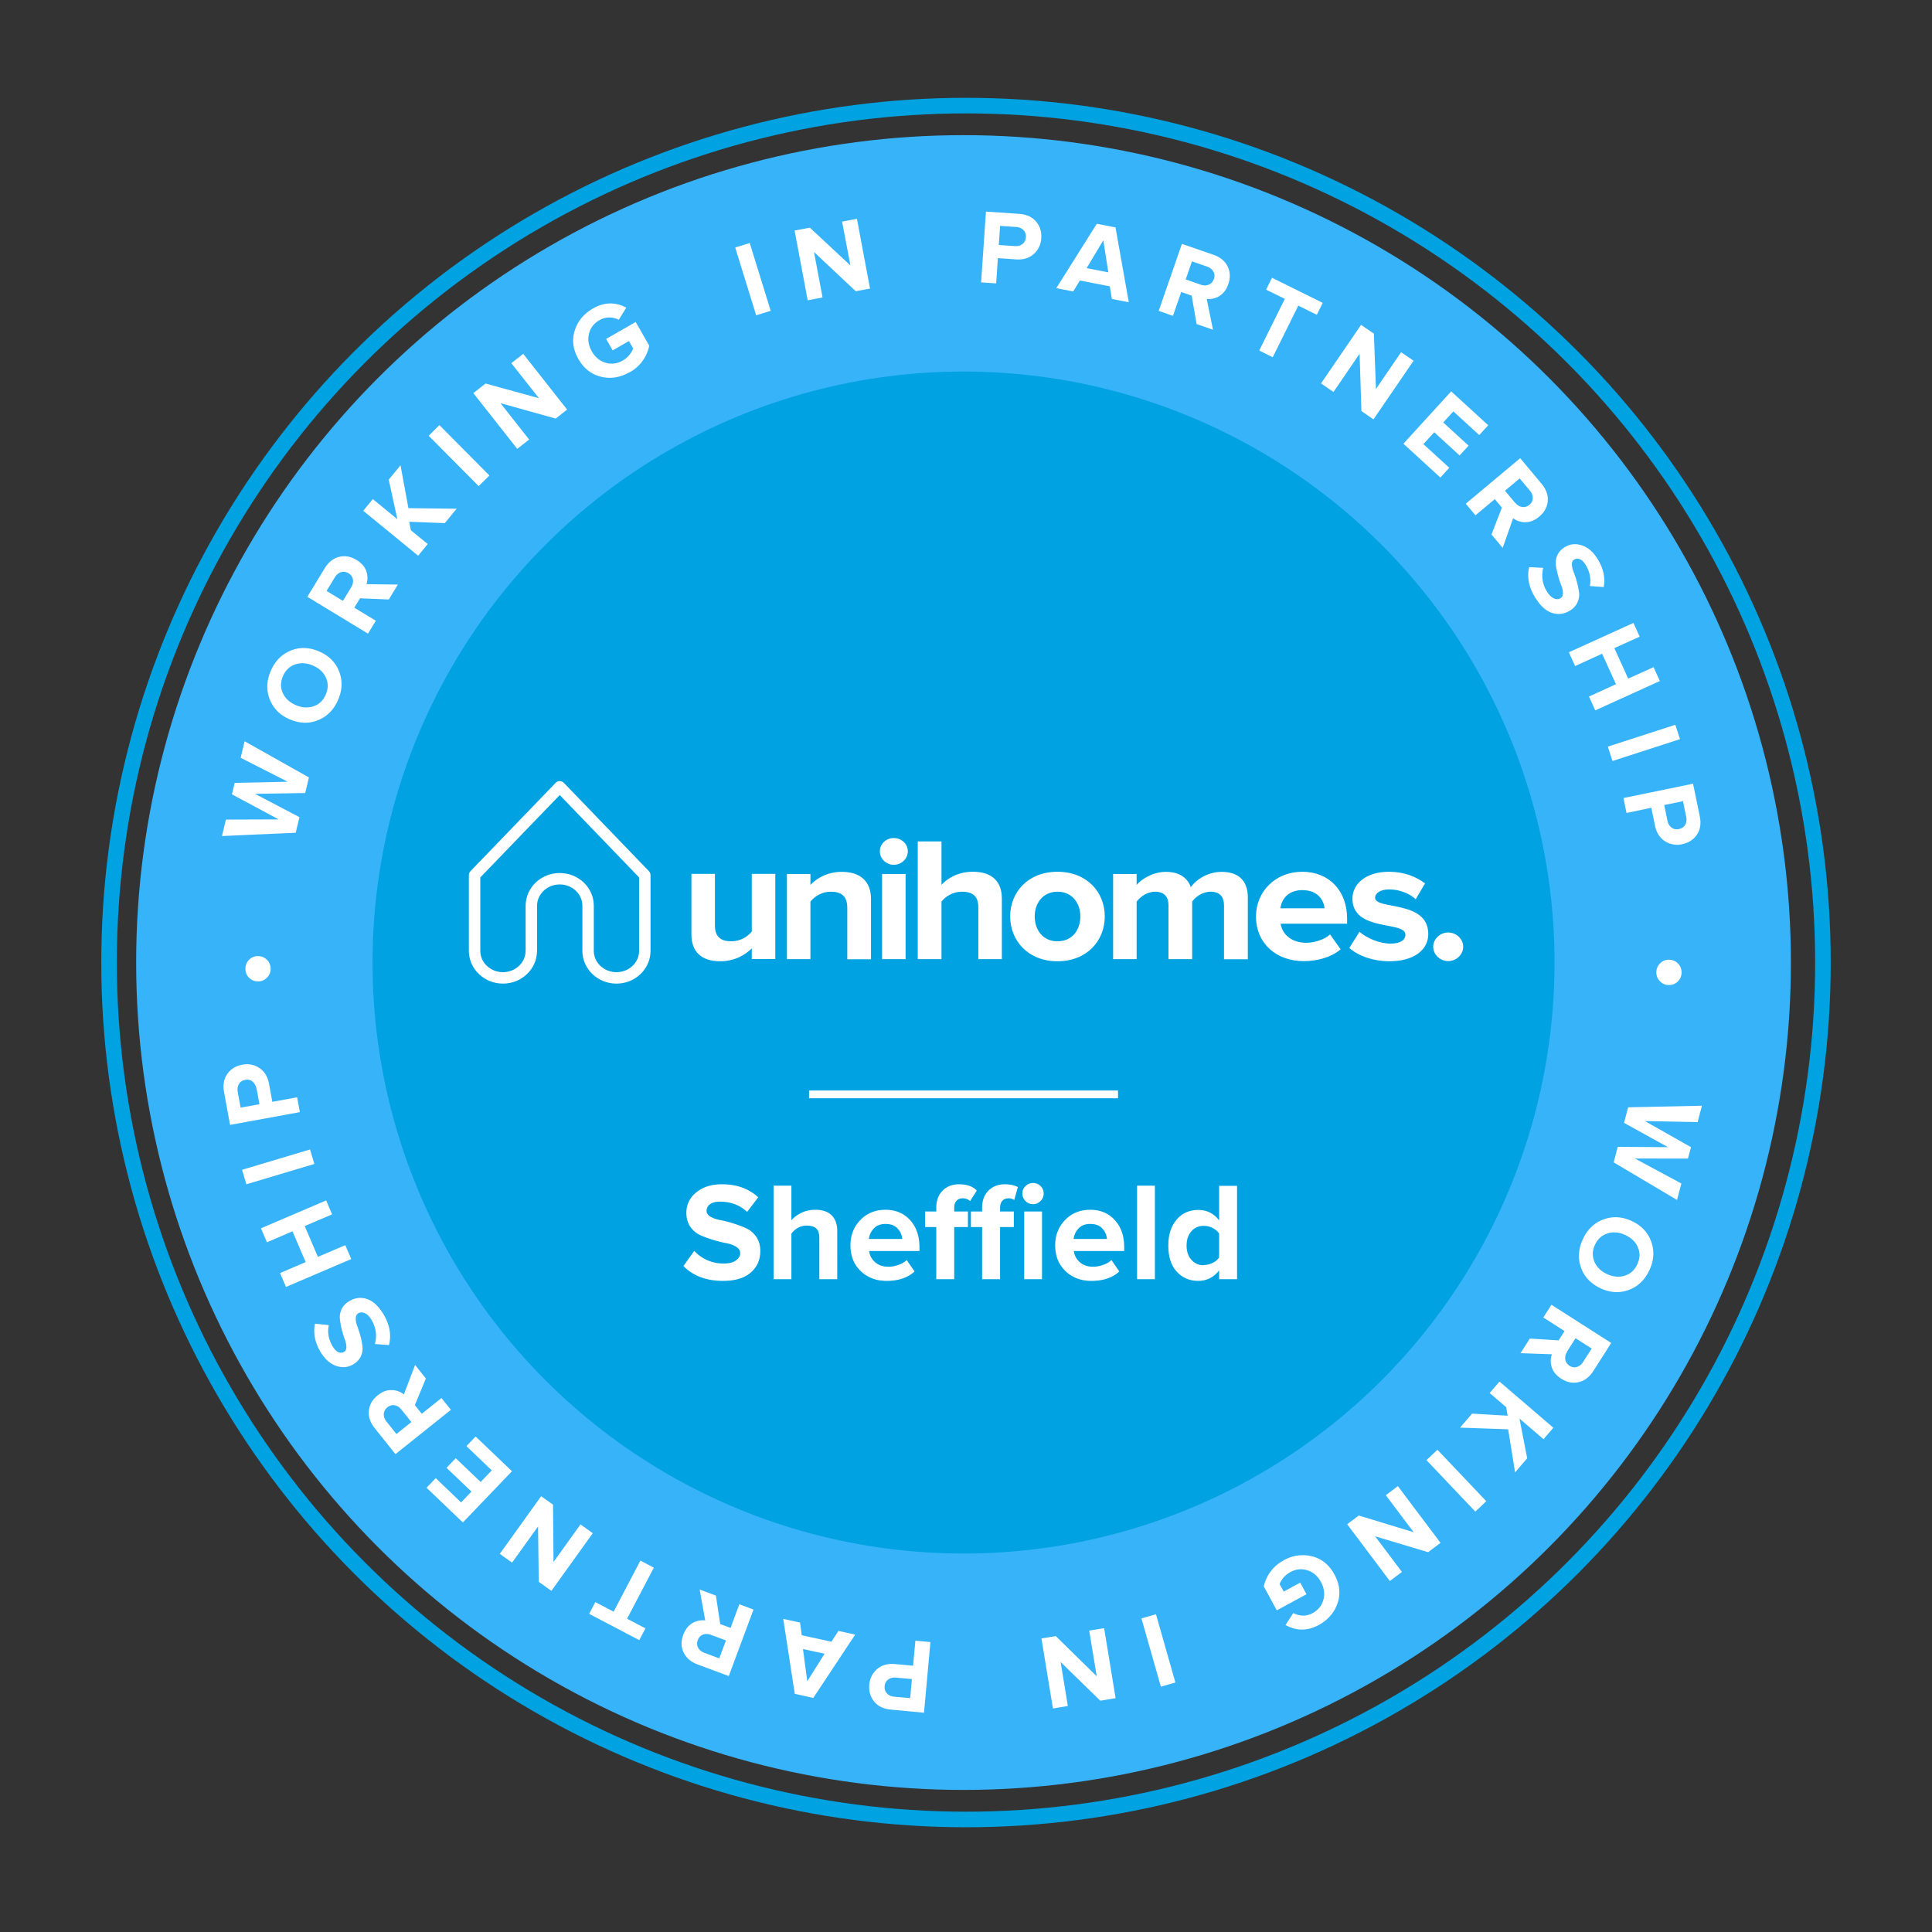<svg xmlns="http://www.w3.org/2000/svg" xmlns:xlink="http://www.w3.org/1999/xlink" width="100%" height="100%" viewBox="0 0 186 186" fill-rule="evenodd" stroke-linecap="round" stroke-linejoin="round" stroke-miterlimit="1.5"><rect x="0" y="0" width="186" height="186" fill="#333333" stroke="none"/><circle cx="92.763" cy="92.667" r="79.655" fill="#37b3f9"/><circle cx="93" cy="92.667" r="82.5" fill="none" stroke="#00a2e1" stroke-width="1.5"/><circle cx="92.763" cy="92.667" r="56.897" fill="#00a2e1"/><path d="M72.376 92.34v-1.037c-.6.6-1.622 1.24-3.03 1.24-1.9 0-2.78-.985-2.78-2.584v-5.83h2.263v4.98c0 1.138.624 1.513 1.587 1.513.874 0 1.57-.46 1.96-.935V84.13h2.264v8.2h-2.264zm9.194 0v-4.963c0-1.138-.624-1.53-1.587-1.53-.9 0-1.568.476-1.96.95v5.542H75.76v-8.2h2.264v1.056c.553-.613 1.622-1.26 3.012-1.26 1.908 0 2.818 1.02 2.818 2.618v5.795H81.57zm3.135-10.384c0-.714.607-1.274 1.34-1.274.75 0 1.354.56 1.354 1.274s-.605 1.3-1.354 1.3c-.732 0-1.34-.578-1.34-1.3zm.216 10.384v-8.2h2.263v8.2H84.92zm9.267 0v-4.997c0-1.137-.624-1.495-1.586-1.495-.892 0-1.588.476-1.962.95v5.542h-2.283V81.005h2.283v4.18c.553-.613 1.604-1.26 3.013-1.26 1.9 0 2.8.985 2.8 2.584v5.83H94.19zm3.064-4.113c0-2.327 1.714-4.3 4.547-4.3 2.85 0 4.562 1.972 4.562 4.3s-1.7 4.316-4.562 4.316c-2.834 0-4.547-2-4.547-4.316zm6.757 0c0-1.275-.783-2.38-2.2-2.38-1.407 0-2.193 1.104-2.193 2.38 0 1.3.786 2.397 2.193 2.397 1.426-.001 2.2-1.106 2.2-2.397zm13.83 4.113v-5.184c0-.765-.357-1.308-1.285-1.308-.802 0-1.46.5-1.78.95v5.542h-2.28v-5.184c0-.765-.36-1.308-1.286-1.308-.784 0-1.445.5-1.78.95v5.542h-2.265v-8.2h2.265v1.056c.373-.478 1.496-1.26 2.816-1.26 1.266 0 2.086.56 2.4 1.48.498-.732 1.64-1.48 2.96-1.48 1.587 0 2.53.8 2.53 2.48v5.932h-2.28zm3.08-4.113c0-2.38 1.853-4.3 4.457-4.3 2.585 0 4.314 1.836 4.314 4.503v.5h-6.4c.162 1.002 1.015 1.834 2.48 1.834.73 0 1.73-.288 2.28-.8l1.017 1.428c-.857.747-2.2 1.14-3.55 1.14-2.62 0-4.6-1.682-4.6-4.316zm4.457-2.533c-1.408 0-2.014.936-2.102 1.75h4.24c-.07-.782-.64-1.75-2.14-1.75zm4.526 5.574l.98-1.563c.64.58 1.907 1.14 2.978 1.14.98 0 1.443-.357 1.443-.87 0-1.34-5.1-.236-5.1-3.465 0-1.376 1.25-2.583 3.53-2.583 1.445 0 2.603.475 3.46 1.122l-.9 1.528c-.517-.508-1.5-.95-2.55-.95-.82 0-1.354.34-1.354.8 0 1.204 5.116.186 5.116 3.5 0 1.5-1.354 2.617-3.743 2.617-1.5 0-2.943-.476-3.85-1.275zm8.077-.118c0-.747.66-1.376 1.445-1.376s1.443.63 1.443 1.376-.66 1.378-1.443 1.378-1.445-.63-1.445-1.378z" fill="#fff" fill-rule="nonzero"/><path d="M51.15 91.542c0 1.44-1.222 2.603-2.73 2.603s-2.73-1.164-2.73-2.603V84.25l8.198-8.5 8.19 8.5v7.293c0 1.44-1.222 2.603-2.73 2.603s-2.73-1.164-2.73-2.603v-4.34c0-1.437-1.223-2.604-2.73-2.604s-2.733 1.167-2.733 2.604l.001 4.34z" fill="none" stroke="#fff" stroke-width="1.1" stroke-linejoin="miter" stroke-miterlimit="10"/><g fill="#fff"><g fill-rule="nonzero"><path d="M69.604 123.315c-1.6 0-2.87-.477-3.807-1.43l1.04-1.458a3.8 3.8 0 0 0 2.862 1.215c.495 0 .88-.097 1.154-.3s.412-.43.412-.7c0-.243-.128-.445-.385-.607s-.576-.28-.958-.35a12.54 12.54 0 0 1-1.249-.311c-.45-.135-.866-.288-1.25-.46s-.702-.44-.958-.8-.385-.82-.385-1.35c0-.774.3-1.424.93-1.95s1.45-.8 2.484-.8c1.43 0 2.602.418 3.5 1.255l-1.066 1.404c-.7-.657-1.584-.985-2.62-.985-.405 0-.72.08-.945.243a.77.77 0 0 0-.338.661c0 .216.13.398.385.547s.576.258.96.33a10.72 10.72 0 0 1 1.242.317c.445.14.86.297 1.242.472s.702.45.958.824.385.82.385 1.343c0 .864-.308 1.56-.925 2.093s-1.5.796-2.68.796zm11-.162H78.88v-3.97c0-.432-.103-.738-.3-.918s-.508-.27-.904-.27c-.603 0-1.098.257-1.485.77v4.388h-1.715v-9.005h1.715v3.335c.234-.28.55-.518.952-.716s.848-.297 1.343-.297c.702 0 1.23.18 1.586.54s.534.864.534 1.512l-.001 4.63z"/><use xlink:href="#B"/><path d="M96.28 123.153h-1.728v-5.022h-1.08v-1.498h1.08v-.35c0-.694.202-1.245.607-1.654s.936-.614 1.593-.614c.486 0 .9.09 1.242.27l-.35 1.242c-.153-.108-.337-.162-.553-.162-.252 0-.45.08-.594.243s-.216.386-.216.675v.35h1.323v1.498H96.28v5.022zm3.894-7.526c-.202.202-.443.304-.722.304s-.52-.102-.722-.304-.304-.444-.304-.722a.96.96 0 0 1 .304-.716c.202-.198.443-.297.722-.297a.99.99 0 0 1 .729.297c.198.198.297.436.297.716s-.1.52-.304.722zm.142 7.526h-1.714v-6.52h1.714v6.52zm-8.45 0h-1.728v-5.022h-1.08v-1.498h1.08v-.35c0-.694.203-1.245.608-1.654s.936-.614 1.593-.614c.755 0 1.322.202 1.7.607l-.648 1.013c-.18-.18-.42-.27-.716-.27-.243 0-.44.078-.587.236s-.223.385-.223.682v.35h1.323v1.498h-1.323v5.022z"/><use xlink:href="#B" x="19.71"/><path d="M109.47 114.15h1.715v9.004h-1.715zm9.626 9.003h-1.728v-.837c-.53.666-1.202 1-2.012 1-.846 0-1.54-.304-2.08-.9s-.8-1.443-.8-2.504c0-1.045.27-1.877.8-2.498s1.233-.93 2.08-.93c.828 0 1.5.332 2.012 1v-3.32h1.728v9.004zm-3.213-1.363c.288 0 .57-.07.85-.2s.5-.317.635-.533v-2.308c-.144-.216-.356-.394-.635-.534s-.562-.2-.85-.2c-.486 0-.882.176-1.188.527s-.46.8-.46 1.377c0 .557.153 1.012.46 1.363s.702.527 1.188.527z"/></g><path d="M77.89 104.984h29.747v.75H77.89z"/><path d="M24.833 92.047c.335-.003.62.114.858.35a1.18 1.18 0 0 1 .362.857 1.18 1.18 0 0 1-.346.864c-.233.24-.517.363-.85.366a1.18 1.18 0 0 1-.869-.345c-.238-.233-.358-.52-.36-.862s.112-.63.345-.87a1.16 1.16 0 0 1 .862-.36zm4.91-17.202l-.36 1.504-4.84.074 4.286 2.247-.36 1.504-7.098.314.378-1.584 5.08-.018-4.5-2.413.265-1.105 5.1-.107-4.525-2.304.38-1.593 6.192 3.48zm2.816-7.495c-.4.95-1.036 1.607-1.9 1.97s-1.783.345-2.727-.05-1.594-1.034-1.947-1.9-.33-1.792.068-2.743c.402-.957 1.038-1.617 1.9-1.98s1.782-.346 2.732.053 1.6 1.037 1.952 1.913.325 1.793-.077 2.75zm-2.356.638c.537-.185.926-.564 1.166-1.137s.24-1.118-.003-1.634-.662-.9-1.26-1.15-1.167-.282-1.705-.094-.928.57-1.168 1.143-.24 1.116.005 1.63.664.895 1.262 1.146 1.166.284 1.703.098zm8.096-11.7l-.867 1.426-2.77-.114-.553.9 2.074 1.26-.755 1.243-5.838-3.548 1.66-2.73c.366-.6.83-.972 1.395-1.112s1.124-.042 1.68.295c.478.3.8.65.938 1.08a1.9 1.9 0 0 1 .018 1.252l3.02.038zm-4.493.254c.156-.257.212-.5.17-.76s-.185-.448-.425-.593-.48-.18-.722-.103-.44.243-.597.5l-.793 1.304 1.576.958.792-1.304zm10.155-7.566l-1.135 1.387-3.427-.13.154.814 1.625 1.33-.92 1.125-5.286-4.327.92-1.125 2.362 1.933-.83-3.804 1.136-1.386.76 4.13 4.64.054zm3.154-3.192L46.084 46.8l-4.814-4.847 1.032-1.025 4.814 4.847zM54.6 39.43l-1.102.868-5.315-1.484 2.757 3.5-1.142.9-4.228-5.366 1.175-.926 5.14 1.413-2.656-3.37 1.143-.9 4.227 5.366zm6.006-3.588c-.9.5-1.8.653-2.733.43s-1.66-.788-2.183-1.7c-.526-.92-.646-1.833-.36-2.744s.873-1.62 1.762-2.13c1.078-.617 2.15-.644 3.2-.08l-.723 1.17a1.96 1.96 0 0 0-.901-.223 1.83 1.83 0 0 0-.946.253c-.54.3-.88.747-1.018 1.314s-.048 1.133.274 1.696.763.928 1.323 1.095 1.1.097 1.65-.212a2.28 2.28 0 0 0 .643-.545c.18-.22.3-.43.36-.63l-.407-.7-1.564.895-.63-1.102L61.2 31l1.302 2.276a3.74 3.74 0 0 1-1.883 2.564zm13.592-5.917l-1.4.43-2.017-6.527 1.4-.43 2.016 6.526zm9.572-2.145l-1.38.26-4.023-3.778.822 4.378-1.43.27-1.26-6.714 1.47-.276 3.902 3.634-.8-4.218 1.43-.268 1.26 6.714zm12.135-.494l-1.45-.1.465-6.815 3.188.217c.715.05 1.26.296 1.638.743s.543.983.5 1.6a2.16 2.16 0 0 1-.72 1.521c-.437.395-1 .568-1.72.52l-1.737-.12-.165 2.422zm1.795-3.594c.293.02.54-.047.738-.2s.307-.37.326-.65a.86.86 0 0 0-.235-.69c-.175-.18-.4-.28-.703-.3l-1.543-.105-.126 1.84 1.543.105zm10.972 5.406l-1.63-.317-.2-1.216-2.875-.56-.643 1.054-1.63-.317 3.898-6.2 1.8.348 1.28 7.208zm-1.968-2.866l-.484-3.1-1.607 2.682 2.1.407zm10.072 5.51l-1.577-.546-.473-2.733-1.006-.35-.795 2.294-1.374-.477 2.237-6.454 3.02 1.046c.665.23 1.125.607 1.38 1.13s.278 1.1.066 1.703c-.184.53-.47.9-.858 1.144a1.91 1.91 0 0 1-1.22.282l.6 2.96zm-1.195-4.338c.284.1.543.1.78.005s.4-.276.5-.54a.82.82 0 0 0-.05-.728c-.125-.22-.33-.38-.614-.48l-1.442-.5-.604 1.742 1.442.5zm6.96 6.993l-1.312-.65 2.466-4.973-1.8-.887.568-1.147 4.882 2.42-.57 1.147-1.78-.883-2.466 4.973zm9.685 5.978l-1.158-.8-.175-5.516-2.514 3.678-1.2-.82 3.855-5.64 1.234.843.2 5.33 2.422-3.543 1.2.82-3.855 5.64zm6.45 5.607l-3.566-3.263 4.6-5.04 3.566 3.263-.864.944-2.493-2.28-.975 1.065 2.44 2.233-.864.945-2.44-2.233-1.044 1.14 2.493 2.28-.864.945zm5.986 6.755l-1.07-1.28 1-2.586-.684-.817-1.86 1.557-.934-1.115 5.24-4.384 2.05 2.45c.45.54.652 1.1.603 1.68s-.322 1.077-.82 1.494c-.43.36-.87.54-1.324.54a1.91 1.91 0 0 1-1.19-.386l-1 2.847zm1.207-4.334c.193.23.415.365.666.404s.484-.03.698-.2.325-.397.33-.65-.088-.496-.28-.726l-.98-1.17-1.414 1.183.98 1.17zm1.983 9.216c-.652-1.025-.864-2.032-.635-3.02l1.357.072a2.88 2.88 0 0 0 .388 2.326c.202.317.42.524.656.62s.443.088.62-.025c.156-.1.233-.264.232-.494s-.056-.482-.165-.756-.214-.583-.3-.926a7.78 7.78 0 0 1-.215-.986c-.047-.315-.004-.63.128-.944s.367-.58.707-.796c.495-.315 1.038-.38 1.628-.198s1.095.605 1.517 1.268c.583.916.792 1.835.626 2.758l-1.333-.1c.13-.723-.014-1.415-.436-2.078-.165-.26-.345-.427-.54-.505s-.383-.06-.56.053c-.138.088-.203.244-.193.47s.07.474.178.748a8.22 8.22 0 0 1 .303.924 7.87 7.87 0 0 1 .204.988c.044.318-.002.632-.137.948s-.37.58-.703.794c-.553.352-1.125.44-1.716.26s-1.124-.64-1.6-1.4zm5.73 10.773l-.606-1.333 2.6-1.187-1.335-2.936-2.6 1.187-.602-1.324 6.218-2.828.602 1.324-2.442 1.1 1.335 2.937 2.442-1.1.607 1.333-6.22 2.827zm1.657 4.872l-.448-1.383 6.5-2.104.448 1.384-6.5 2.103zm1.35 4.99l-.294-1.424 6.7-1.38.646 3.13c.145.702.053 1.295-.276 1.778s-.802.787-1.417.914a2.16 2.16 0 0 1-1.658-.285c-.498-.315-.818-.82-.962-1.516l-.352-1.705-2.377.5zm3.943.765c.06.288.2.507.392.657s.44.196.714.14.474-.194.6-.412.16-.47.1-.757l-.313-1.515-1.805.373.312 1.514zm.122 15.813c-.335-.004-.618-.128-.85-.37a1.18 1.18 0 0 1-.341-.865c.004-.334.126-.62.365-.855s.525-.352.86-.347.628.126.86.365.346.53.342.87-.127.628-.365.86a1.17 1.17 0 0 1-.87.34zm-5.3 17.073l.393-1.496 4.84.035-4.234-2.342.394-1.496 7.104-.154-.415 1.575-5.078-.097 4.443 2.514-.3 1.1-5.103-.008 4.472 2.405-.417 1.585-6.1-3.62zm-2.987 7.44c.42-.94 1.07-1.583 1.953-1.926s1.8-.305 2.726.112 1.57 1.07 1.903 1.955.3 1.8-.13 2.74c-.423.948-1.074 1.594-1.953 1.938s-1.8.306-2.73-.115-1.578-1.072-1.908-1.957-.284-1.8.14-2.747zm2.37-.585c-.54.173-.94.544-1.192 1.1s-.265 1.112-.034 1.634.642.914 1.234 1.18 1.16.308 1.702.132.94-.55 1.194-1.116.264-1.1.032-1.63-.644-.9-1.236-1.174-1.16-.3-1.7-.137zm-8.353 11.514l.9-1.407 2.768.177.574-.898-2.045-1.307.783-1.225 5.755 3.68-1.72 2.692c-.38.593-.852.953-1.42 1.08s-1.125.017-1.67-.333c-.472-.3-.776-.668-.914-1.1a1.91 1.91 0 0 1 .01-1.252l-3.02-.106zm4.497-.152c-.16.253-.223.505-.185.756s.175.452.4.603.476.2.72.12.447-.233.6-.487l.822-1.285-1.554-.993-.822 1.286zm-10.325 7.333l1.166-1.36 3.423.2-.136-.817-1.593-1.367.946-1.104 5.186 4.446-.947 1.104-2.316-1.986.743 3.82-1.166 1.36-.667-4.147-4.64-.16zm-3.225 3.12l1.055-1.002 4.703 4.955-1.055 1-4.703-4.954zm-7.637 6.174l1.12-.843 5.28 1.603-2.678-3.56 1.162-.874 4.106 5.46-1.195.9-5.1-1.528 2.58 3.43-1.162.874-4.105-5.46zm-6.103 3.46c.9-.488 1.814-.6 2.742-.37s1.642.826 2.143 1.75c.505.93.604 1.848.298 2.75s-.908 1.6-1.8 2.1c-1.092.592-2.163.595-3.212.006l.75-1.152a1.95 1.95 0 0 0 .895.243c.33.012.646-.065.952-.23.546-.297.895-.727 1.048-1.3s.073-1.13-.236-1.702-.742-.945-1.298-1.125-1.107-.122-1.653.175a2.29 2.29 0 0 0-.656.53 2.03 2.03 0 0 0-.373.622l.4.72 1.585-.86.605 1.116-2.862 1.553-1.25-2.304a3.74 3.74 0 0 1 1.94-2.522zm-13.7 5.602l1.4-.398 1.87 6.57-1.4.398-1.87-6.57zm-9.626 1.93l1.384-.227 3.936 3.868-.722-4.396 1.435-.236 1.107 6.74-1.475.243-3.82-3.722.696 4.235-1.435.236-1.107-6.74zm-12.138.217l1.45.13-.62 6.803-3.182-.3c-.714-.065-1.254-.325-1.62-.78s-.522-.996-.465-1.62.308-1.12.754-1.505 1.023-.544 1.73-.48l1.734.158.22-2.417zm-1.876 3.552c-.292-.027-.54.034-.742.184a.85.85 0 0 0-.34.642.87.87 0 0 0 .22.694 1.04 1.04 0 0 0 .696.315l1.54.14.167-1.836-1.54-.14zm-10.847-5.654l1.62.354.164 1.22 2.86.624.667-1.04 1.62.354-4.037 6.1-1.78-.4-1.116-7.235zm1.902 2.9l.414 3.1 1.667-2.645-2.08-.454zm-9.947-5.726l1.565.582.412 2.743.998.37.846-2.276 1.363.507-2.38 6.403-2.995-1.113c-.66-.245-1.1-.63-1.355-1.16s-.254-1.096-.028-1.704c.195-.525.5-.9.882-1.125s.802-.3 1.226-.255l-.534-2.974zm1.1 4.364c-.282-.105-.54-.112-.78-.022s-.405.267-.502.53a.85.85 0 0 0 .035.73c.12.225.322.387.604.492l1.43.532.642-1.728-1.43-.532zm-6.808-7.15l1.297.68-2.578 4.916 1.77.928-.595 1.134-4.825-2.53.595-1.133 1.76.922 2.578-4.916zm-9.55-6.2l1.14.818.048 5.518 2.597-3.62 1.182.848-3.983 5.55-1.215-.872-.07-5.33-2.502 3.486-1.18-.848 3.983-5.55zm-6.312-5.747l3.5 3.344-4.725 4.933-3.5-3.343.886-.925 2.44 2.338.998-1.043-2.4-2.288.886-.925 2.4 2.288 1.07-1.116-2.44-2.338.885-.925zm-5.83-6.888L41 132.713l-1.06 2.563.665.833 1.896-1.515.908 1.136-5.337 4.264-1.995-2.497c-.44-.55-.627-1.113-.565-1.692s.347-1.07.854-1.475c.437-.35.882-.52 1.336-.5a1.91 1.91 0 0 1 1.181.413l1.074-2.824zm-1.305 4.306c-.187-.234-.406-.374-.656-.42s-.485.02-.703.195-.334.4-.345.642.076.498.264.733l.952 1.192 1.44-1.15-.952-1.193zm-1.773-9.253c.63 1.04.82 2.05.567 3.033l-1.354-.102c.22-.82.1-1.6-.336-2.335-.195-.32-.4-.533-.642-.635s-.44-.098-.622.01c-.158.096-.24.26-.243.5s.045.483.15.76.2.587.3.932.153.675.193 1-.01.63-.15.94-.38.572-.725.78c-.503.304-1.047.358-1.632.162s-1.082-.63-1.5-1.302c-.562-.928-.75-1.852-.564-2.77l1.33.14c-.147.72-.017 1.415.4 2.087.16.262.335.435.53.517a.58.58 0 0 0 .56-.04c.14-.085.208-.24.204-.465s-.058-.475-.162-.752-.197-.587-.282-.93a7.61 7.61 0 0 1-.18-.99 1.77 1.77 0 0 1 .157-.946c.142-.313.382-.572.72-.777.56-.34 1.134-.414 1.72-.222s1.1.666 1.57 1.426zm-5.485-10.898l.576 1.347-2.636 1.128 1.27 2.966 2.637-1.128.572 1.337-6.28 2.687-.572-1.337 2.466-1.056-1.27-2.965L25.7 119.6l-.576-1.346 6.28-2.688zm-1.55-4.9l.417 1.394-6.545 1.957-.416-1.393 6.544-1.958zm-1.24-5.025l.262 1.43-6.72 1.23-.575-3.143c-.13-.705-.023-1.295.317-1.77s.82-.77 1.436-.883 1.162-.004 1.652.323.8.84.927 1.538l.314 1.712 2.387-.437zm-3.925-.854a1.07 1.07 0 0 0-.377-.665c-.2-.165-.435-.206-.7-.156s-.48.183-.6.398-.17.466-.117.755l.278 1.52 1.813-.33-.278-1.522z" fill-rule="nonzero"/></g><defs ><path id="B" d="M85.36 123.315c-1.008 0-1.84-.315-2.497-.945s-.986-1.458-.986-2.484c0-.963.317-1.773.952-2.43s1.442-.986 2.423-.986c.972.001 1.76.33 2.363.993s.904 1.527.904 2.6v.378h-4.846c.054.432.247.79.58 1.08s.765.432 1.296.432c.288 0 .6-.06.938-.176s.606-.275.804-.472l.756 1.106c-.657.603-1.553.905-2.687.905zm1.5-4.036a1.65 1.65 0 0 0-.439-.999c-.266-.297-.655-.446-1.168-.446-.486 0-.864.146-1.134.44s-.427.628-.472 1.006h3.213z"/></defs></svg>